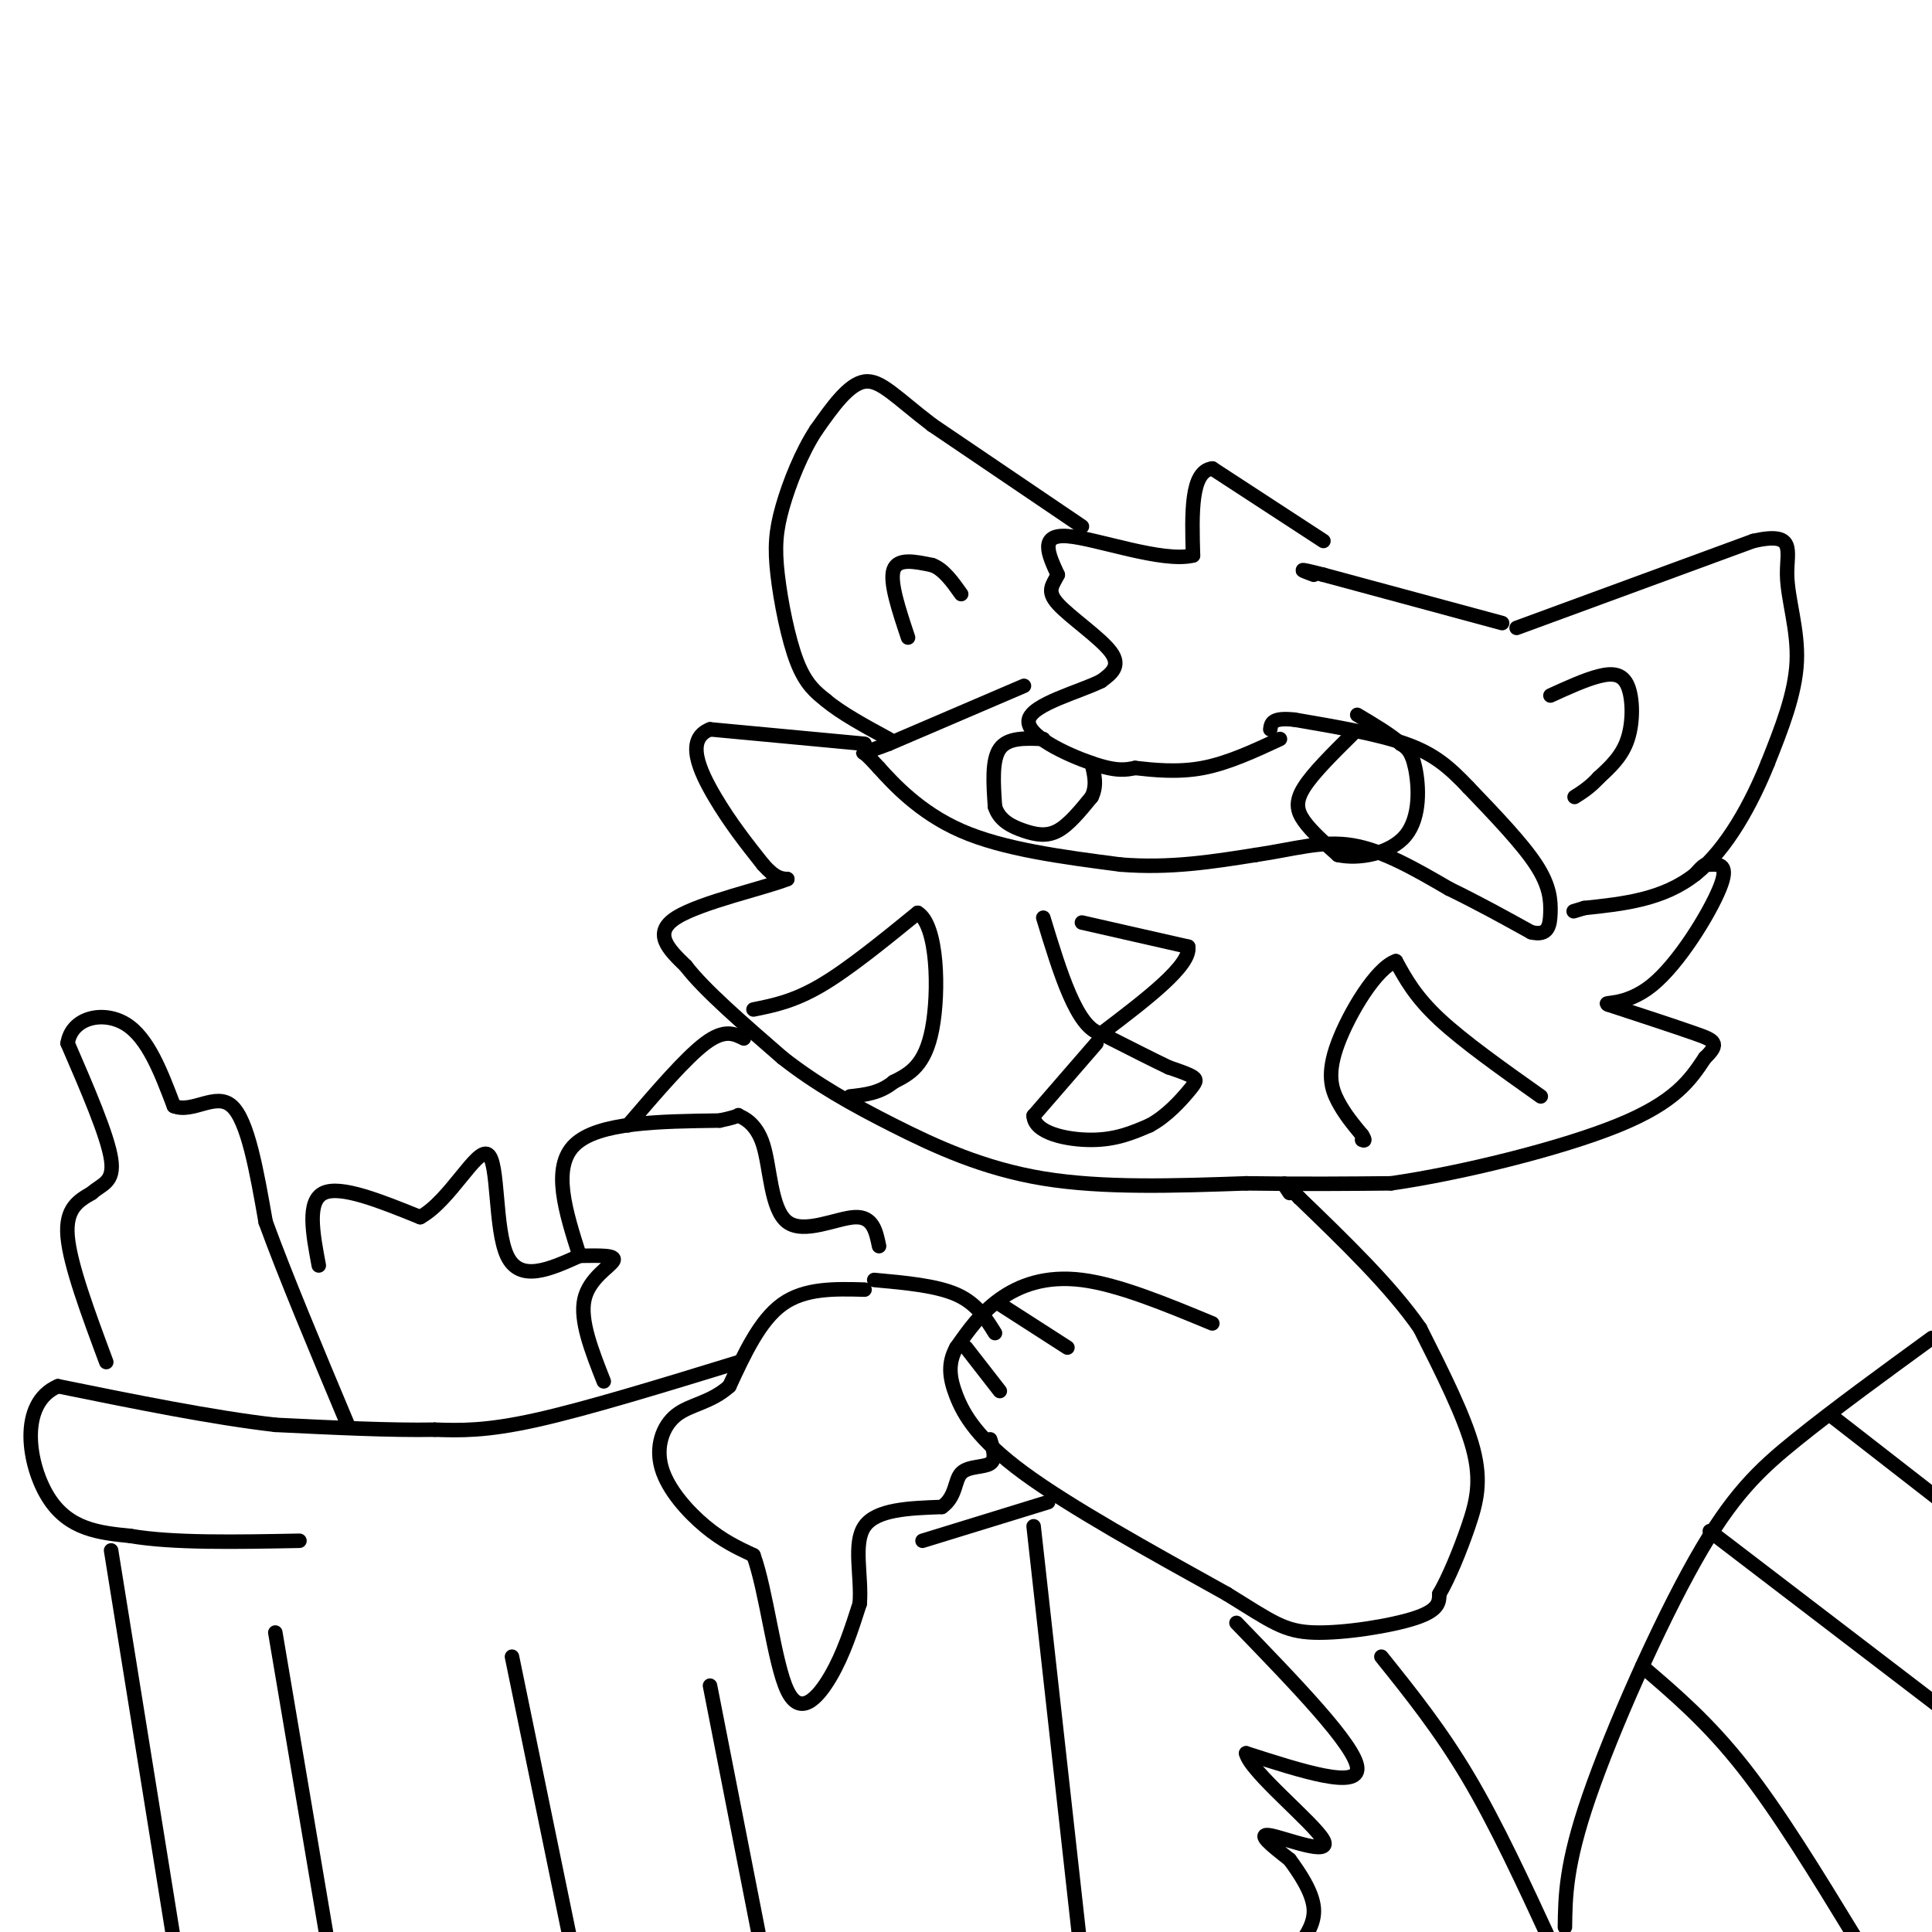 <svg viewBox='0 0 400 400' version='1.1' xmlns='http://www.w3.org/2000/svg' xmlns:xlink='http://www.w3.org/1999/xlink'><g fill='none' stroke='rgb(0,0,0)' stroke-width='3' stroke-linecap='round' stroke-linejoin='round'><path d='M274,112c0.000,0.000 -23.000,-15.000 -23,-15'/><path d='M251,97c-4.500,0.500 -4.250,9.250 -4,18'/><path d='M247,115c-6.311,1.556 -20.089,-3.556 -26,-4c-5.911,-0.444 -3.956,3.778 -2,8'/><path d='M219,119c-0.988,2.071 -2.458,3.250 0,6c2.458,2.750 8.845,7.071 11,10c2.155,2.929 0.077,4.464 -2,6'/><path d='M228,141c-4.369,2.214 -14.292,4.750 -15,8c-0.708,3.250 7.798,7.214 13,9c5.202,1.786 7.101,1.393 9,1'/><path d='M235,159c3.800,0.422 8.800,0.978 14,0c5.200,-0.978 10.600,-3.489 16,-6'/><path d='M314,130c0.000,0.000 49.000,-18.000 49,-18'/><path d='M363,112c8.976,-2.024 6.917,1.917 7,7c0.083,5.083 2.310,11.310 2,18c-0.310,6.690 -3.155,13.845 -6,21'/><path d='M366,158c-3.244,8.067 -8.356,17.733 -15,23c-6.644,5.267 -14.822,6.133 -23,7'/><path d='M328,188c-3.833,1.167 -1.917,0.583 0,0'/><path d='M321,144c3.583,-1.637 7.167,-3.274 10,-4c2.833,-0.726 4.917,-0.542 6,2c1.083,2.542 1.167,7.440 0,11c-1.167,3.560 -3.583,5.780 -6,8'/><path d='M331,161c-1.833,2.000 -3.417,3.000 -5,4'/><path d='M311,129c0.000,0.000 -37.000,-10.000 -37,-10'/><path d='M274,119c-6.500,-1.667 -4.250,-0.833 -2,0'/><path d='M224,109c0.000,0.000 -31.000,-21.000 -31,-21'/><path d='M193,88c-7.489,-5.711 -10.711,-9.489 -14,-9c-3.289,0.489 -6.644,5.244 -10,10'/><path d='M169,89c-3.027,4.584 -5.595,11.043 -7,16c-1.405,4.957 -1.648,8.411 -1,14c0.648,5.589 2.185,13.311 4,18c1.815,4.689 3.907,6.344 6,8'/><path d='M171,145c3.167,2.667 8.083,5.333 13,8'/><path d='M188,132c-1.917,-5.750 -3.833,-11.500 -3,-14c0.833,-2.500 4.417,-1.750 8,-1'/><path d='M193,117c2.333,0.833 4.167,3.417 6,6'/><path d='M179,154c0.000,0.000 -32.000,-3.000 -32,-3'/><path d='M147,151c-5.200,2.022 -2.200,8.578 1,14c3.200,5.422 6.600,9.711 10,14'/><path d='M158,179c2.500,2.833 3.750,2.917 5,3'/><path d='M163,182c-4.422,1.800 -17.978,4.800 -23,8c-5.022,3.200 -1.511,6.600 2,10'/><path d='M142,200c3.667,4.833 11.833,11.917 20,19'/><path d='M162,219c6.952,5.464 14.333,9.625 23,14c8.667,4.375 18.619,8.964 31,11c12.381,2.036 27.190,1.518 42,1'/><path d='M258,245c12.000,0.167 21.000,0.083 30,0'/><path d='M288,245c14.311,-2.044 35.089,-7.156 47,-12c11.911,-4.844 14.956,-9.422 18,-14'/><path d='M353,219c3.156,-3.022 2.044,-3.578 -2,-5c-4.044,-1.422 -11.022,-3.711 -18,-6'/><path d='M333,208c-1.607,-0.702 3.375,0.542 9,-4c5.625,-4.542 11.893,-14.869 14,-20c2.107,-5.131 0.054,-5.065 -2,-5'/><path d='M354,179c-0.833,-0.500 -1.917,0.750 -3,2'/><path d='M224,191c0.000,0.000 22.000,5.000 22,5'/><path d='M246,196c0.667,3.833 -8.667,10.917 -18,18'/><path d='M228,214c-5.000,-1.000 -8.500,-12.500 -12,-24'/><path d='M212,142c0.000,0.000 -28.000,12.000 -28,12'/><path d='M184,154c-5.600,2.178 -5.600,1.622 -5,2c0.600,0.378 1.800,1.689 3,3'/><path d='M182,159c2.778,3.044 8.222,9.156 17,13c8.778,3.844 20.889,5.422 33,7'/><path d='M232,179c10.167,0.833 19.083,-0.583 28,-2'/><path d='M260,177c7.911,-1.156 13.689,-3.044 20,-2c6.311,1.044 13.156,5.022 20,9'/><path d='M300,184c6.167,3.000 11.583,6.000 17,9'/><path d='M317,193c3.548,0.893 3.917,-1.375 4,-4c0.083,-2.625 -0.119,-5.607 -3,-10c-2.881,-4.393 -8.440,-10.196 -14,-16'/><path d='M304,163c-4.044,-4.267 -7.156,-6.933 -13,-9c-5.844,-2.067 -14.422,-3.533 -23,-5'/><path d='M268,149c-4.667,-0.500 -4.833,0.750 -5,2'/><path d='M280,152c-4.067,4.022 -8.133,8.044 -10,11c-1.867,2.956 -1.533,4.844 0,7c1.533,2.156 4.267,4.578 7,7'/><path d='M277,177c4.095,0.952 10.833,-0.167 14,-4c3.167,-3.833 2.762,-10.381 2,-14c-0.762,-3.619 -1.881,-4.310 -3,-5'/><path d='M290,154c-2.000,-1.833 -5.500,-3.917 -9,-6'/><path d='M216,153c-3.667,-0.167 -7.333,-0.333 -9,2c-1.667,2.333 -1.333,7.167 -1,12'/><path d='M206,167c0.869,2.905 3.542,4.167 6,5c2.458,0.833 4.702,1.238 7,0c2.298,-1.238 4.649,-4.119 7,-7'/><path d='M226,165c1.167,-2.333 0.583,-4.667 0,-7'/><path d='M227,216c0.000,0.000 -13.000,15.000 -13,15'/><path d='M214,231c0.111,3.578 6.889,5.022 12,5c5.111,-0.022 8.556,-1.511 12,-3'/><path d='M238,233c3.548,-1.893 6.417,-5.125 8,-7c1.583,-1.875 1.881,-2.393 1,-3c-0.881,-0.607 -2.940,-1.304 -5,-2'/><path d='M242,221c-3.167,-1.500 -8.583,-4.250 -14,-7'/><path d='M156,209c4.167,-0.833 8.333,-1.667 14,-5c5.667,-3.333 12.833,-9.167 20,-15'/><path d='M190,189c4.133,2.511 4.467,16.289 3,24c-1.467,7.711 -4.733,9.356 -8,11'/><path d='M185,224c-2.833,2.333 -5.917,2.667 -9,3'/><path d='M319,227c-8.000,-5.667 -16.000,-11.333 -21,-16c-5.000,-4.667 -7.000,-8.333 -9,-12'/><path d='M289,199c-4.048,1.357 -9.667,10.750 -12,17c-2.333,6.250 -1.381,9.357 0,12c1.381,2.643 3.190,4.821 5,7'/><path d='M282,235c0.833,1.333 0.417,1.167 0,1'/><path d='M251,274c-9.711,-4.022 -19.422,-8.044 -27,-9c-7.578,-0.956 -13.022,1.156 -17,4c-3.978,2.844 -6.489,6.422 -9,10'/><path d='M198,279c-1.726,3.155 -1.542,6.042 0,10c1.542,3.958 4.440,8.988 14,16c9.560,7.012 25.780,16.006 42,25'/><path d='M254,330c9.381,5.798 11.833,7.792 18,8c6.167,0.208 16.048,-1.369 21,-3c4.952,-1.631 4.976,-3.315 5,-5'/><path d='M298,330c1.940,-3.286 4.292,-9.000 6,-14c1.708,-5.000 2.774,-9.286 1,-16c-1.774,-6.714 -6.387,-15.857 -11,-25'/><path d='M294,275c-6.000,-8.667 -15.500,-17.833 -25,-27'/><path d='M269,248c-4.500,-4.667 -3.250,-2.833 -2,-1'/><path d='M207,270c0.000,0.000 14.000,9.000 14,9'/><path d='M200,279c0.000,0.000 7.000,9.000 7,9'/><path d='M179,267c-6.167,-0.167 -12.333,-0.333 -17,3c-4.667,3.333 -7.833,10.167 -11,17'/><path d='M151,287c-3.900,3.494 -8.148,3.730 -11,6c-2.852,2.270 -4.306,6.573 -3,11c1.306,4.427 5.373,8.979 9,12c3.627,3.021 6.813,4.510 10,6'/><path d='M156,322c2.667,7.262 4.333,22.417 7,28c2.667,5.583 6.333,1.595 9,-3c2.667,-4.595 4.333,-9.798 6,-15'/><path d='M178,332c0.444,-5.711 -1.444,-12.489 1,-16c2.444,-3.511 9.222,-3.756 16,-4'/><path d='M195,312c3.024,-2.143 2.583,-5.500 4,-7c1.417,-1.500 4.690,-1.143 6,-2c1.310,-0.857 0.655,-2.929 0,-5'/><path d='M181,265c6.417,0.583 12.833,1.167 17,3c4.167,1.833 6.083,4.917 8,8'/><path d='M153,282c-15.750,4.833 -31.500,9.667 -42,12c-10.500,2.333 -15.750,2.167 -21,2'/><path d='M90,296c-9.000,0.167 -21.000,-0.417 -33,-1'/><path d='M57,295c-13.000,-1.500 -29.000,-4.750 -45,-8'/><path d='M12,287c-8.200,3.511 -6.200,16.289 -2,23c4.200,6.711 10.600,7.356 17,8'/><path d='M27,318c8.667,1.500 21.833,1.250 35,1'/><path d='M23,321c0.000,0.000 14.000,87.000 14,87'/><path d='M57,338c0.000,0.000 12.000,71.000 12,71'/><path d='M106,343c0.000,0.000 14.000,68.000 14,68'/><path d='M147,349c0.000,0.000 10.000,51.000 10,51'/><path d='M217,311c0.000,0.000 -26.000,8.000 -26,8'/><path d='M214,316c0.000,0.000 10.000,90.000 10,90'/><path d='M22,282c-3.750,-10.083 -7.500,-20.167 -8,-26c-0.500,-5.833 2.250,-7.417 5,-9'/><path d='M19,247c2.067,-1.889 4.733,-2.111 4,-7c-0.733,-4.889 -4.867,-14.444 -9,-24'/><path d='M14,216c0.822,-5.378 7.378,-6.822 12,-4c4.622,2.822 7.311,9.911 10,17'/><path d='M36,229c3.911,1.578 8.689,-2.978 12,0c3.311,2.978 5.156,13.489 7,24'/><path d='M55,253c4.000,11.000 10.500,26.500 17,42'/><path d='M66,262c-1.250,-6.667 -2.500,-13.333 1,-15c3.500,-1.667 11.750,1.667 20,5'/><path d='M87,252c6.202,-3.417 11.708,-14.458 14,-13c2.292,1.458 1.369,15.417 4,21c2.631,5.583 8.815,2.792 15,0'/><path d='M120,260c4.310,-0.048 7.583,-0.167 7,1c-0.583,1.167 -5.024,3.619 -6,8c-0.976,4.381 1.512,10.690 4,17'/><path d='M120,260c-2.917,-9.167 -5.833,-18.333 -1,-23c4.833,-4.667 17.417,-4.833 30,-5'/><path d='M149,232c5.269,-1.095 3.442,-1.332 4,-1c0.558,0.332 3.500,1.233 5,6c1.500,4.767 1.558,13.399 5,16c3.442,2.601 10.269,-0.828 14,-1c3.731,-0.172 4.365,2.914 5,6'/><path d='M286,343c6.083,7.583 12.167,15.167 18,25c5.833,9.833 11.417,21.917 17,34'/><path d='M324,399c0.083,-6.488 0.167,-12.976 5,-27c4.833,-14.024 14.417,-35.583 22,-49c7.583,-13.417 13.167,-18.690 21,-25c7.833,-6.310 17.917,-13.655 28,-21'/><path d='M379,293c0.000,0.000 27.000,21.000 27,21'/><path d='M354,317c0.000,0.000 51.000,39.000 51,39'/><path d='M340,345c6.833,5.833 13.667,11.667 21,21c7.333,9.333 15.167,22.167 23,35'/><path d='M256,336c12.333,12.750 24.667,25.500 25,30c0.333,4.500 -11.333,0.750 -23,-3'/><path d='M258,363c0.762,3.726 14.167,14.542 16,18c1.833,3.458 -7.905,-0.440 -11,-1c-3.095,-0.560 0.452,2.220 4,5'/><path d='M267,385c1.911,2.600 4.689,6.600 5,10c0.311,3.400 -1.844,6.200 -4,9'/><path d='M154,215c-2.000,-1.000 -4.000,-2.000 -8,1c-4.000,3.000 -10.000,10.000 -16,17'/></g>
</svg>
